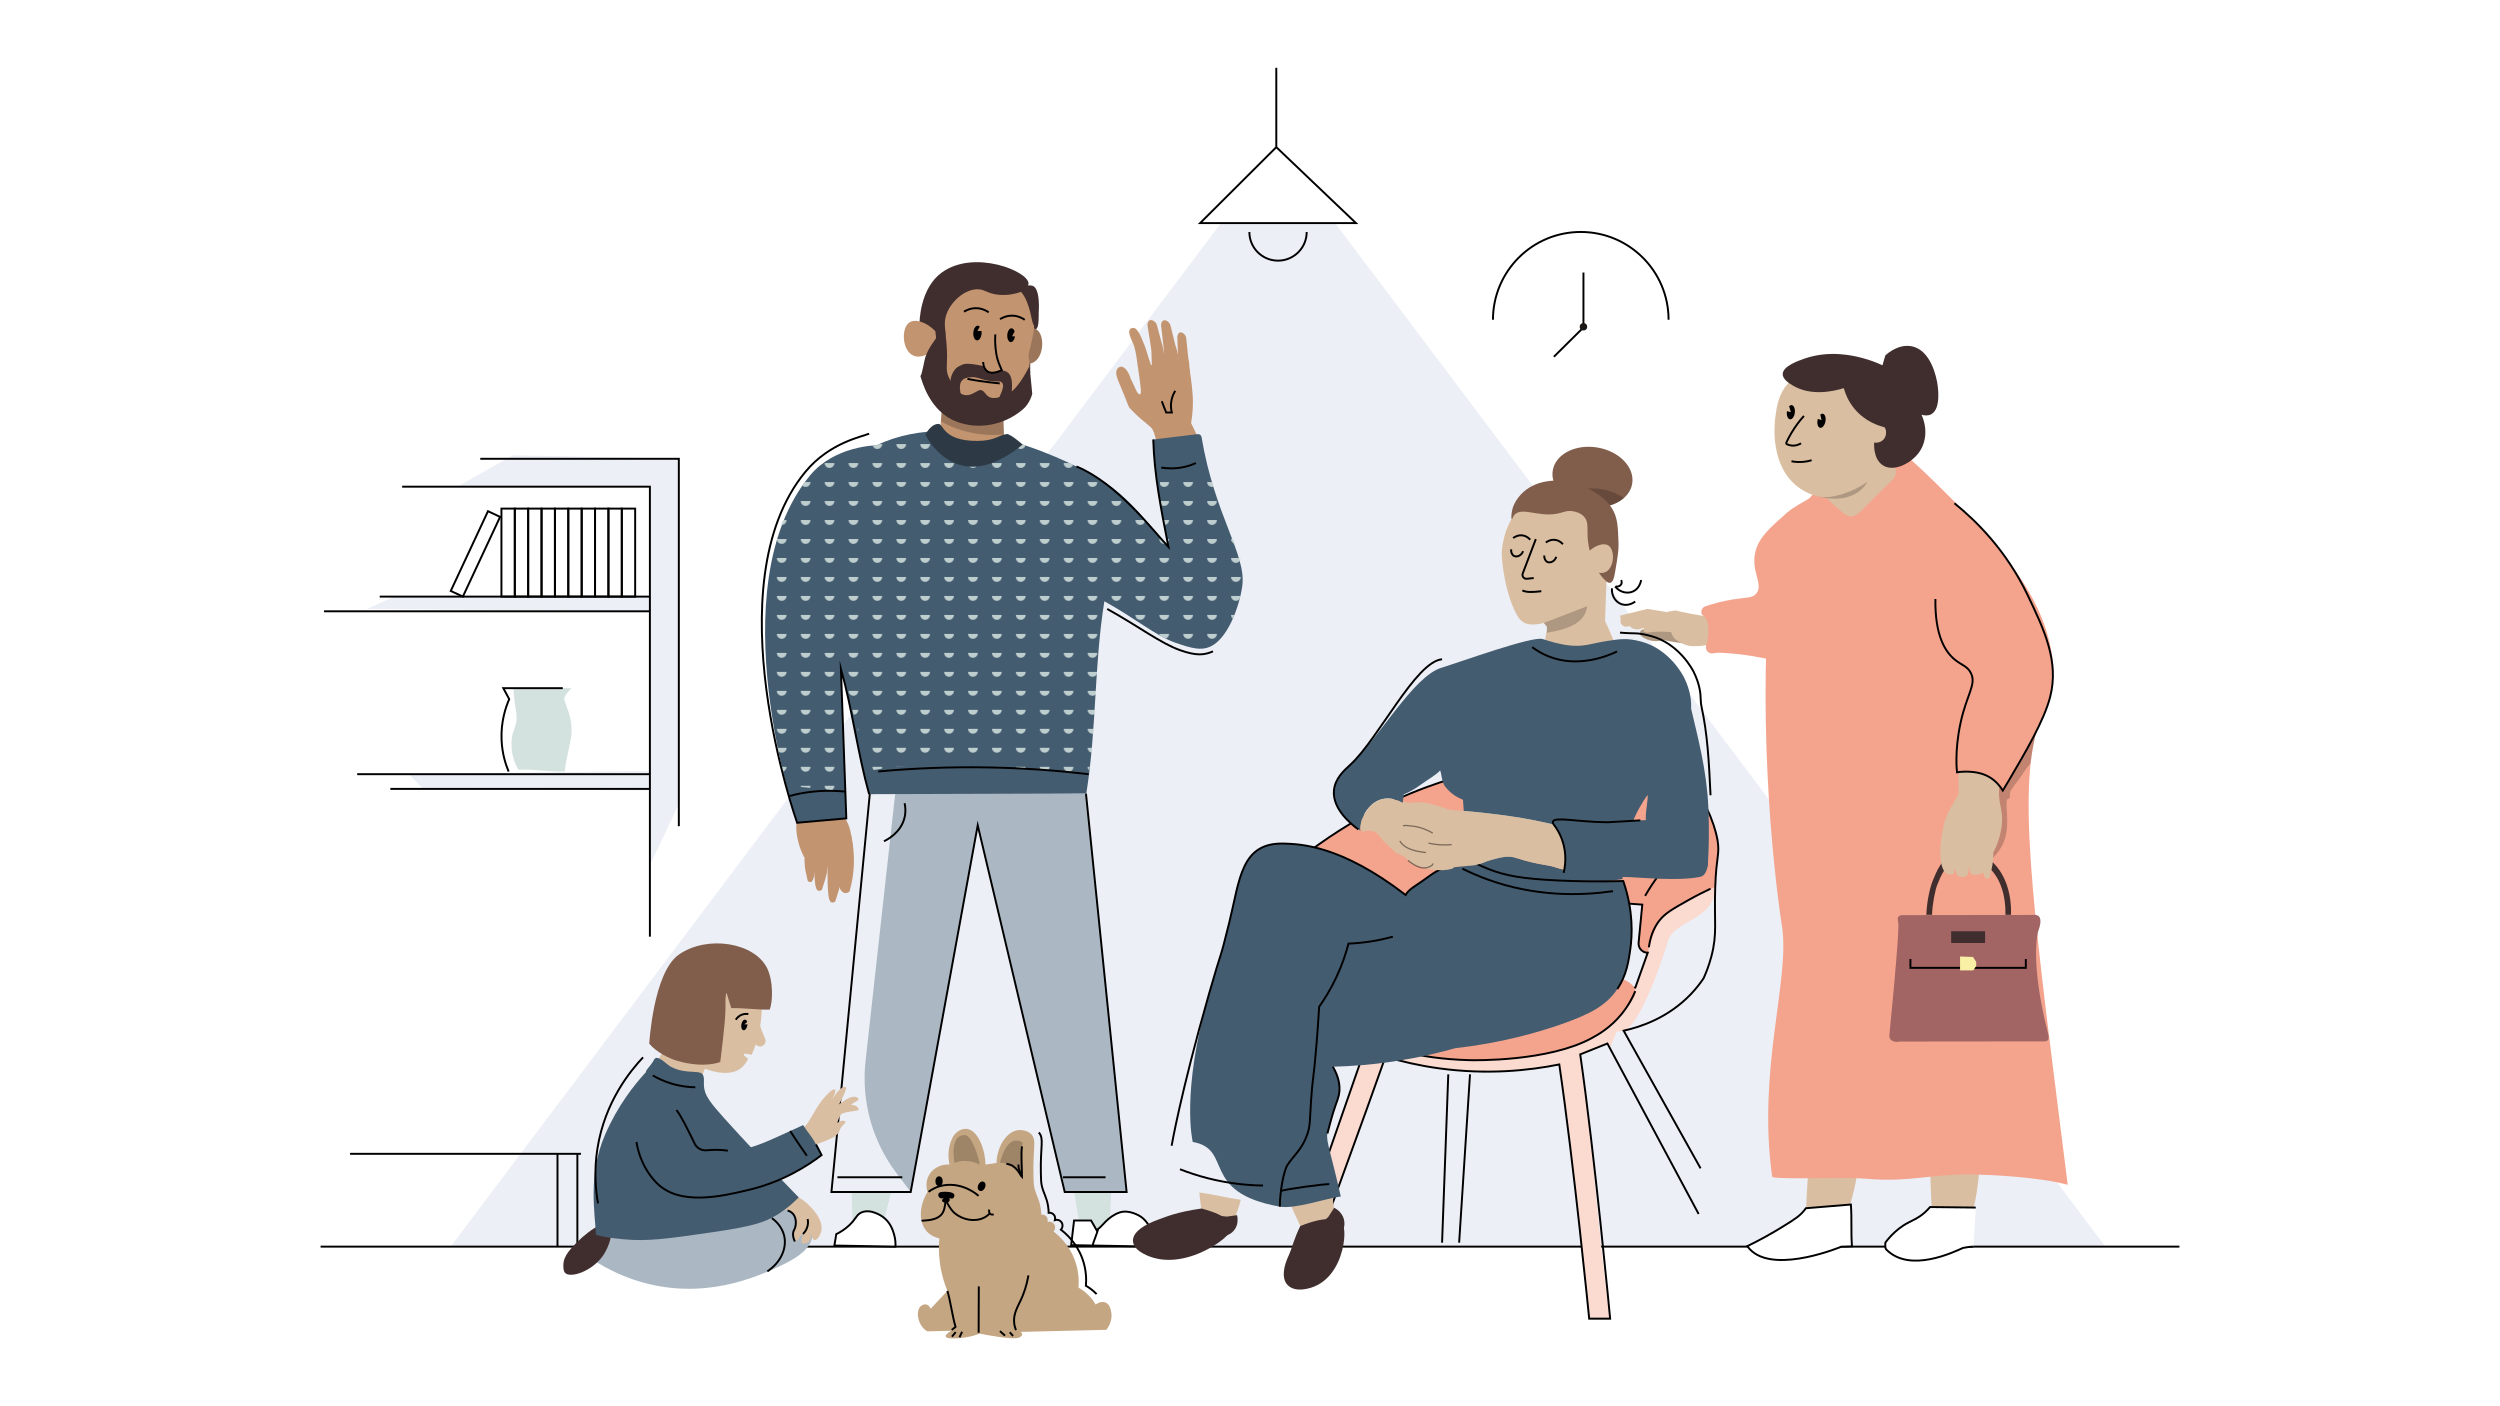 <?xml version="1.0" encoding="UTF-8"?><svg id="Layer_1" xmlns="http://www.w3.org/2000/svg" xmlns:xlink="http://www.w3.org/1999/xlink" viewBox="0 0 1920 1080"><defs><style>.cls-1,.cls-2,.cls-3{fill:none;}.cls-2,.cls-3,.cls-4,.cls-5,.cls-6,.cls-7{stroke-miterlimit:10;}.cls-2,.cls-4,.cls-5,.cls-6,.cls-7{stroke:#000;stroke-width:1.5px;}.cls-8{clip-path:url(#clippath);}.cls-3{stroke:#1b1715;}.cls-3,.cls-9,.cls-10{opacity:.5;}.cls-11,.cls-7{fill:#f4a48d;}.cls-12{fill:#f9f0a5;}.cls-13,.cls-4{fill:#fff;}.cls-14{fill:#fbdad0;}.cls-15{fill:#eceff6;}.cls-16,.cls-5{fill:#a26564;}.cls-17{fill:#9cb5b4;}.cls-18,.cls-6{fill:#c39470;}.cls-19{fill:#c5a682;}.cls-20{fill:#dabea1;}.cls-21{fill:#d4e2df;}.cls-22{fill:#abb8c3;}.cls-23{fill:#402e2e;}.cls-24{fill:#1b1715;}.cls-25{fill:#445c70;}.cls-26{fill:#815d4b;}.cls-27{fill:#2d3a45;}.cls-28{clip-path:url(#clippath-1);}.cls-29{clip-path:url(#clippath-2);}.cls-30,.cls-10{fill:url(#New_Pattern_6);}.cls-31{fill:url(#New_Pattern_7);}.cls-32{opacity:.2;}.cls-33{fill:url(#New_Pattern_9);opacity:.84;}</style><pattern id="New_Pattern_7" x="0" y="0" width="33.88" height="29.37" patternTransform="translate(-1914.03 -6996.74) scale(.19)" patternUnits="userSpaceOnUse" viewBox="0 0 33.88 29.37"><g><rect class="cls-1" width="33.88" height="29.37"/><rect x="10" y="12.5" width="13.88" height="4.37"/></g></pattern><pattern id="New_Pattern_9" x="0" y="0" width="33.88" height="26.94" patternTransform="translate(334.16 -4329.94) scale(.54)" patternUnits="userSpaceOnUse" viewBox="0 0 33.88 26.94"><g><rect class="cls-1" y="0" width="33.88" height="26.94"/><path class="cls-21" d="M16.93,16.94c3.84,0,6.94-3.11,6.94-6.94H10c0,3.83,3.09,6.94,6.92,6.94h.01Z"/></g></pattern><clipPath id="clippath"><polyline class="cls-1" points="725.06 294.01 721.67 334.4 771.16 337.45 769.65 294.01"/></clipPath><clipPath id="clippath-1"><ellipse class="cls-1" cx="1223.08" cy="366.42" rx="23.01" ry="30.93" transform="translate(659.16 1511.92) rotate(-80.47)"/></clipPath><clipPath id="clippath-2"><path class="cls-1" d="M1163.71,394.34c-2.61,3.35-8.9,12.75-10.32,29.08-.5,5.78,2.53,34.22,12.64,50.66,.8,1.3,3.11,3.68,5.99,4.77,4.57,1.73,12.69,.03,13.62-.46,.78,.96,1.56,1.92,2.34,2.88,.7,4.38-2.28,9.94-1.58,14.32,6.48,1.18,15.34,.92,18.52,1.48,18.25,3.2,25.29,4.19,34.45,8.44,2.66,1.24,4.77,2.4,6.11,3.18-2.25-6.68-4.87-13.69-7.94-20.93-1.58-3.73-3.2-7.32-4.83-10.77,.13-3.99,.32-9.93,.56-17.17,.21-6.38,.32-9.58,.34-9.91,.85-17.11,5.04-20.05,4.67-30.77-.14-4.08-.47-13.8-7.16-21.63-6.47-7.58-15.62-9.55-23.68-11.28-8.01-1.72-14.26-1.34-18.92-1.02-10.21,.7-14.78,3.08-16.27,3.91-1.99,1.11-6.4,2.49-8.52,5.21Z"/></clipPath><pattern id="New_Pattern_6" x="0" y="0" width="33.88" height="26.94" patternTransform="translate(-1765.58 -6776.71) scale(.22)" patternUnits="userSpaceOnUse" viewBox="0 0 33.88 26.94"><g><rect class="cls-1" y="0" width="33.88" height="26.94"/><path d="M16.93,16.94c3.84,0,6.94-3.11,6.94-6.94H10c0,3.83,3.09,6.94,6.92,6.94h.01Z"/></g></pattern></defs><g><polygon class="cls-15" points="981.53 113.01 346.1 957.41 1616.96 957.41 981.53 113.01"/><g><path class="cls-20" d="M1293.47,494.1c-3.82-.36-7.89-.94-12.15-1.81-1.31-.27-2.58-.55-3.83-.85-1.65,.55-5.76,1.66-10.65,.29-3.28-.92-5.57-2.59-6.83-3.67-.53-1.29-.59-2.35-.18-3.18,1.76-3.52,12.17-2.72,31.23,2.41"/><path class="cls-32" d="M1293.47,494.1c-3.82-.36-7.89-.94-12.15-1.81-1.31-.27-2.58-.55-3.83-.85-1.65,.55-5.76,1.66-10.65,.29-3.28-.92-5.57-2.59-6.83-3.67-.53-1.29-.59-2.35-.18-3.18,1.76-3.52,12.17-2.72,31.23,2.41"/><path class="cls-20" d="M1340.08,496.09c-5.98,.82-13.18,1.17-21.22,.2-2.4-.29-4.67-.67-6.81-1.12-3.34,.7-7.85,1.3-13.16,1.01-4.35-.24-9.21-3.01-11.62-4.81-2.39-1.79-2.65-2.71-4.1-6.51-2.2-5.75-3.05-10.95-3.37-14.86,2.31-.4,4.62-.81,6.93-1.21,2.44,.6,5.91,1.41,10.09,2.24,12.33,2.44,21.72,3.22,24.34,3.43,4.13,.32,9.55,.61,15.95,.59"/><path class="cls-20" d="M1279.79,469.99c-5.68-1.06-8.9-1.28-14.58-2.35-7.01,1.71-14.03,3.43-21.04,5.14l.54,2.86c-.14,.42-.4,1.4-.07,2.53,.58,2.03,2.52,2.77,2.79,2.87,2.02,.74,3.77-.25,4.01-.39,.44,.6,.91,1.05,1.36,1.38,3.67,2.72,9.09,.41,9.78,.11-.32,.79-.64,1.93-.11,2.72,.94,1.42,4.03,.88,5.04,.72,3.58-.56,10.01-.77,22.41,.16"/></g><polygon class="cls-15" points="351.23 373.77 393.96 349.66 521.68 352.35 521.68 616.87 499.89 662.8 499.89 373.77 351.23 373.77"/><polygon class="cls-15" points="281.62 467.68 302.98 458.2 501.36 458.2 501.36 469.48 281.62 467.68"/><polygon class="cls-15" points="313.96 594.58 324.93 605.87 501.36 607.11 501.36 591.92 313.96 594.58"/><rect class="cls-13" x="375.1" y="390.61" width="102.71" height="67.59"/><path class="cls-11" d="M1418.4,474.24c-2.66,5.24-12.76,23.54-34.95,32.56-13.49,5.48-25.04-3.6-61.77-5.48-2.13-.11-4.18,.12-6.09,.46-3.51,.63-6.39-2.76-5.25-6.14,.07-.2,.12-.37,.17-.51,1.18-3.31,3.81-19.91-3.22-22.8h0c-1.53-2.47-.37-5.7,2.37-6.65,5.55-1.92,12.64-3.93,20.98-5.28,10.94-1.77,14.86-.93,17.96-4.32,6.43-7.04-4.5-17.28-.33-32.92,2.81-10.57,10.97-17.78,23.94-29.26,5.43-4.8,13.98-8.87,17.33-11.17"/><g><path class="cls-21" d="M394.27,528.48s.22,3.27,.44,5.65c.72,7.62,1.55,11.22,1.88,14.08,1.12,9.69-3.45,12.09-3.77,21.39-.16,4.57,.13,13.01,5.32,21.5,11.79-.55,23.8,1.96,35.58,1.41,.82-9.83,5.2-23.65,5.29-30.39,.18-12.72-4.15-18.49-5.63-25.11-.59-2.67,5.63-8.54,5.63-8.54h-44.75Z"/><g><line class="cls-2" x1="246.22" y1="957.41" x2="1673.78" y2="957.41"/><g><g><path class="cls-20" d="M1397.94,828.62c-4.8,26.28-8.4,54.54-10.12,84.62-.36,6.29-.63,12.5-.81,18.62,10.53,.14,21.05,.27,31.58,.41,3.79-11.11,7.53-25.33,9.31-42.11,2.37-22.28,.47-41.27-2.02-55.06"/><path class="cls-20" d="M1484.64,828.53c-2.2,26.63-3.01,55.11-1.77,85.2,.26,6.29,.6,12.5,1.02,18.61,10.49-.9,20.98-1.8,31.47-2.7,2.68-11.42,5-25.95,5.13-42.82,.17-22.41-3.58-41.11-7.42-54.6"/><g><g><path class="cls-11" d="M1452.38,339.87c7.91,6.61,20.38,17.4,34.79,31.63,39.69,39.19,83.25,81.56,89.34,135.99,3.02,26.95-9.34,43.37-12.26,53.46-15.3,52.76-.66,154.3,23.77,348.98-22.6-6.09-58.96-7.62-71.6-7.91-32.92-.75-49.76,6.37-84.6,3.16-15.36-1.41-62.9,.91-70.75-1.19-11.68-82.73,13.86-151.44,7.5-192.52-7.51-48.53-19.57-168.01-7.5-283.94,2.71-26.03,3.51-8.28,20.94-34.69,1.29-1.96,5.05-7.52,11.07-14.23,20.61-23,44.49-33.66,59.3-38.74Z"/><path class="cls-32" d="M1525.3,663.19c3.31-2.3,9.03-6.97,12.86-14.85,7.4-15.22-.42-36.25,4.72-34.73,1.84-2.92-.29-3.95,1.71-6.95,4.05-6.04,6.76-8.6,10.2-14.41,1.44-2.44,4.01-4.76,4.63-6.04,1.22-9.94,4.16-21.82,5.38-31.76-12.16,12.79-22.69,27.48-26.96,36.25-3.89,7.98-16.06,33.71-13.19,66.62,.21,2.46,.47,4.5,.67,5.87Z"/><path class="cls-20" d="M1401.88,379.49c.81,3.3,4.23,6.29,9.11,10.55,4.71,4.12,7.07,6.18,10.07,6.48,4.74,.47,7.52-3.39,17.99-13.91,13.63-13.7,17.24-15.53,17.03-20.39-.24-5.43-5.07-10.4-9.83-12.47-17.41-7.58-47.36,17.63-44.37,29.74Z"/><path class="cls-20" d="M1374.49,293.19c-8.37,8.09-9.85,18.53-10.95,26.28-.78,5.53-4.83,39.31,18.83,55.63,14.09,9.71,29.88,7.63,34.6,7.01,5.66-.75,24.06-3.17,31.54-17.08,4.17-7.76,2.99-15.46,1.31-25.4-3.27-19.39-6.84-40.6-25.4-50.81-14.81-8.14-37.02-8.1-49.93,4.38Z"/><path class="cls-23" d="M1385.72,275.45c-4.72,1.65-16.47,5.75-16.6,11.81-.09,4.19,5.41,7.42,7.98,8.94,13.81,8.13,30.68,4.42,38.94,1.91,1.04,3.82,3.27,9.96,8.3,15.96,8.34,9.96,18.98,13.08,22.98,14.04,1.78,3.01,1.5,6.75-.64,9.26-2.78,3.25-7.12,2.59-7.34,2.55-.08,1.27-.67,12.36,6.38,17.23,8.32,5.75,21.59-1.09,27.77-9.26,6.07-8.02,6.79-19.3,2.23-29.36,2.23,.62,4.95,.91,7.34-.32,8.09-4.17,5.1-22.15,4.79-23.94-.6-3.4-4.54-25.75-20.11-28.4-9.5-1.62-17.59,5.08-19.79,7.02-.74,2.55-1.49,5.11-2.23,7.66-3.58-1.68-9.04-3.96-15.96-5.74-6.46-1.67-24.63-6.13-44.04,.64Z"/><path class="cls-2" d="M1385.41,319.43c-3.2,3.57-6.67,8.05-9.88,13.54-1.4,2.38-2.59,4.7-3.61,6.9-.23,.5,0,1.07,.49,1.31,.87,.41,2.01,.82,3.38,.98,3.66,.45,6.46-1.12,7.41-1.7"/><g><path class="cls-16" d="M1460.92,702.81c-.96,.05-2.17,.28-2.87,1.17-1.05,1.34-.38,3.48-.26,3.91,.78,2.81-.7,25.62-6.78,87.44-.04,1.15,.27,1.91,.52,2.35,1.17,2.05,4.26,2.99,7.69,2.22l110.77-.13c.75,.03,1.87-.04,2.61-.78,1.36-1.36,.6-4.13,.39-4.95-14.73-57.82-7.56-79.1-7.56-79.1,.66-1.95,3.13-8.56,.39-11.21-1.33-1.28-3.45-1.22-4.82-1.04-33.36,.04-66.72,.09-100.09,.13Z"/><path class="cls-23" d="M1479.43,702.59c.33-10.27,2.82-21.05,4.76-25.84,3.21-7.95,6.87-17.01,16.09-21.44,1.74-.83,6.91-3.06,13.49-2.28,8.73,1.03,14.26,6.7,17.4,9.9,13.6,13.92,13.49,34.16,13.29,39.65h-4.33c.17-4.75,.23-23.23-11.54-35.28-2.72-2.78-7.5-7.68-15.06-8.57-5.69-.67-10.17,1.25-11.67,1.97-7.98,3.83-11.15,11.67-13.93,18.55-1.67,4.14-3.83,14.43-4.12,23.32h-4.38Z"/><path class="cls-2" d="M1540.12,702.59h0Z"/><path class="cls-2" d="M1483.8,702.59h0Z"/><rect class="cls-23" x="1498.49" y="715.2" width="26.06" height="9.03"/><polyline class="cls-5" points="1555.83 736.53 1555.83 743.31 1467.21 743.31 1467.21 736.53"/><polygon class="cls-12" points="1505.33 734.58 1505.33 745.27 1515.5 745.27 1517.71 741.81 1517.71 738.75 1515.27 734.94 1505.33 734.58"/></g><g><path class="cls-20" d="M1510.5,574.2c-2.43,5.9-5.07,6.99-6.06,16.47-.46,4.44-.36,15.31-.2,18.95-2.53,4.56-5.06,9.13-7.59,13.69-2.11,3.81-3.52,7.97-4.15,12.28-.53,3.66-1.07,7.31-1.6,10.97,13.43,2.52,26.85,5.05,40.28,7.57,4.16-8.22,5.56-15.1,6.09-19.64,1.67-14.12-3.61-16.99-1.56-32.03,.89-6.53,2.49-10.4,2.44-19.16-.03-6.65-.11-11.06-2.82-13.58-4.4-4.1-14.48-2.05-24.84,4.49Z"/><path class="cls-20" d="M1492.89,634.2c-1.34,5.39-2.72,12.12-2.72,19.91,0,23.22,10.89,17.02,10.53,16.43,.52-4.17,.51-7.57,.39-9.92-.18-3.57-.6-5.15-.37-8.02,.29-3.59,1.37-6.46,2.26-8.33"/><path class="cls-20" d="M1499.38,646.31c0,4.84,.16,8.84,.31,11.69,.57,10.56,1.09,6.69,3.29,13.92,.63,2.05,8.05,2.79,8.64-1.56,1.26-9.41,.11-15.94-.05-21.2"/><path class="cls-20" d="M1510.35,636.65c0,4.84,.16,8.84,.31,11.69,.57,10.56,.9,13.96,2.36,21.38,.68,3.46,9.5,2.47,9.84-.37,1.13-9.43-.17-24.59-.33-29.84"/><path class="cls-20" d="M1529.93,635.16c.38,4.15,.56,7.61,.66,10.07,.35,9.12,.56,14.57-.76,20.95-.37,1.81-1.68,7.61-1.68,7.61-.5,.43-1.37,1.03-2.34,.9-1.63-.21-2.43-2.93-2.95-5.35-1.72-8.01-2.9-26.24-3.18-30.76"/></g><path class="cls-7" d="M1501.01,386.52c17.39,14.04,40.06,36.76,56.14,70.37,12.63,26.4,24.39,50.99,17.39,78.27-4.67,18.21-18.96,42.51-31.63,64.04-1.97,3.35-3.63,6.09-4.74,7.91-1.91-3.04-5.13-7.22-10.28-10.28-10.56-6.27-24.9-3.71-24.9-3.71,0,0-2.1-15.98,2.77-38.2,4.81-21.97,12.24-29.28,7.91-37.95-2.73-5.46-6.98-5.98-12.26-10.28-7.59-6.18-15.44-18.67-15.02-46.65"/></g><path class="cls-2" d="M1375.86,354.25c1.26,.25,2.93,.5,4.94,.58,5.09,.18,8.97-.9,10.54-1.4"/><path class="cls-32" d="M1434.21,369.98c-10.21,7.5-27.79,13.94-38.39,11.2,29.82,7.68,38.39-11.2,38.39-11.2Z"/><path d="M1375.37,316.57l-1.33-4.54c.59-.64,1.28-.99,1.97-.91,1.69,.2,2.77,2.8,2.42,5.81-.35,3.01-2,5.3-3.69,5.1-1.69-.2-2.77-2.8-2.42-5.81,.02-.16,.05-.3,.08-.46l2.97,.81Z"/><path d="M1398.93,322.71l-.92-4.28c.61-.53,1.28-.79,1.93-.67,1.67,.32,2.55,2.99,1.98,5.97s-2.39,5.14-4.05,4.82c-1.67-.32-2.55-2.99-1.98-5.97,.06-.3,.14-.59,.22-.87l2.82,1Z"/></g></g><path class="cls-4" d="M1517.38,927.41c-9.64-.22-25.45-.17-35.09-.39-5.56,6.29-8.89,8.04-16.7,11.97-10.65,5.36-17.58,15.27-17.58,15.27,0,0-.57,4.11,.65,5.35,18.21,18.57,52.56,1.56,58.92-1.19,0,0,5.27-1.03,8.04-1.03"/><path class="cls-4" d="M1386.92,927.92c-3.98,5.71-8.69,8.47-16.11,13.11-10.11,6.33-19.84,11.62-28.9,16.04,1.14,1.55,2.38,2.87,3.71,4,19.85,16.8,68.64-3.66,68.64-3.66,0,0,5.28,.02,8.04-.23-.84-11.39,0-20.72-.83-32.11-9.62,.67-24.93,2.18-34.55,2.85Z"/></g><g><path class="cls-2" d="M1281.46,245.58c0-37.24-30.19-67.43-67.43-67.43s-67.43,30.19-67.43,67.43"/><path class="cls-13" d="M1152.96,247.69c0,28.72,39.01,75.64,55.33,52.01,30.84-44.67,65.97-23.28,65.97-52.01,0-28.72-24.25-61.57-60.22-61.57-40.74,0-61.07,39.53-61.07,61.57Z"/><polyline class="cls-2" points="1216.09 209.31 1216.09 251.48 1193.38 273.99"/><circle class="cls-24" cx="1216.09" cy="250.97" r="2.86"/></g><polyline class="cls-4" points="980.2 52.08 980.2 113.01 921.67 171.35 1041.39 171.35 980.2 113.01"/><path class="cls-2" d="M1003.54,178.17c0,12.15-9.85,22.01-22.01,22.01s-22.01-9.85-22.01-22.01"/><g><path class="cls-23" d="M786.74,288.29l.95-7.76c-.11-4.11-.34-5.92,2.38-9l1.13,2.4v12.32l-4.46,2.05Z"/><g><g><g><path class="cls-23" d="M776.39,221.88c-1.5,2.4,.44,4.92,3.66,13.14,4.49,11.47,4.36,15.84,8.81,18.12,.53,.27,3.54,1.81,5.85,.58,3.26-1.74,2.95-7.87,2.8-10.72-.4-7.8-3.87-21.79-12.64-23.61-2.96-.61-6.96,.06-8.48,2.49Z"/><path class="cls-18" d="M776.23,259.82c6.78-6.98,15.21-9.63,19.7-6.85,6.84,4.24,5.92,22.02-3,25.69-5.22,2.15-12.8-.7-17.98-7.28"/><path class="cls-32" d="M776.23,259.82c6.78-6.98,15.21-9.63,19.7-6.85,6.84,4.24,5.92,22.02-3,25.69-5.22,2.15-12.8-.7-17.98-7.28"/><polygon class="cls-21" points="654.18 915.46 654.81 945.05 676.9 945.05 684.4 915.46 654.18 915.46"/><polygon class="cls-21" points="824.88 915.46 829.89 945.05 851.98 945.05 853.44 915.46 824.88 915.46"/><polygon class="cls-31" points="654.18 915.46 654.81 945.05 676.9 945.05 684.4 915.46 654.18 915.46"/><polygon class="cls-31" points="824.88 915.46 829.89 945.05 851.98 945.05 853.44 915.46 824.88 915.46"/><path class="cls-4" d="M686.47,947.4c-.86-2.76-2.74-8.78-8.55-12.92-.76-.54-9.2-6.4-16.26-3.34-4.01,1.74-3.99,4.81-9.59,10.01-3.6,3.34-7.2,5.41-9.8,6.67-.49,2.92-.97,5.84-1.46,8.76,15.64,.28,31.27,.56,46.91,.83,.12-2.35,.02-5.93-1.25-10.01Z"/><polygon class="cls-4" points="824.88 937.36 822.66 956.26 849.06 956.75 837.95 937.36 824.88 937.36"/><path class="cls-4" d="M884.82,947.4c-.86-2.76-2.74-8.78-8.55-12.92-.76-.54-8.95-5.72-16.26-3.34-9.28,3.02-14.08,11.43-16.68,12.69-.49,2.92-3.68,9.82-4.17,12.74,15.64,.28,31.27,.56,46.91,.83,.12-2.35,.02-5.93-1.25-10.01Z"/><path class="cls-22" d="M687.76,607.33l-23.01,207.44c-3.4,30.61,5.04,61.37,23.57,85.97l11.09,14.72,51.48-281.63,66.83,281.63h47.53l-31.22-306.03"/><g><path class="cls-18" d="M898.05,349.66c-1.64-6.77-6.03-.5-8.06-3.11-1.77-2.28-2.15-14.75-6.1-18.32-4.41-4-6.17-5.04-10.22-8.79-2.97-2.75-5.23-5.15-6.62-6.69-2.81-7.2-5.1-12.77-6.62-16.39-2.43-5.8-4.36-10.16-2.37-13.02,.16-.22,1.13-1.58,2.64-1.75,2.66-.29,5.85,3.23,7.63,9.09,1.66,3.52,3.31,7.04,4.97,10.55,.67,.84,1.61,1.83,2.27,1.6,1.24-.43,.59-4.94-.96-16.15-1.93-13.91-2.26-16.52-3.72-21.19-1.2-3.83-6.93-12.55-1.1-13.64,3.38-.64,5.93,4.91,9.52,14.15,1.16,3,2.24,7.57,4.61,14.19,.65,.12,1.31,.25,1.96,.37l.38,.07c.72,.13,9.36,1.12,27.31,2.35,.18,.31,.31,2.37,.31,2.37h0s1.73,11.07,2.16,19.26c.26,4.95,.2,11.87-1.25,20.33,1.16,2.34,2.32,4.73,3.47,7.17,1.39,2.95,2.72,5.86,3.99,8.73-8.07,2.94-16.14,5.88-24.21,8.82Z"/><path class="cls-18" d="M885.04,283.05c-1.02-5.49-.22-11.17-1.17-16.84-.93-5.55-1.8-11.04-2.61-16.45,0-.12-.1-2.77,1.52-3.67,1.77-.99,4.35,.8,5.36,2.61,.5,.89,3.44,13.02,3.86,14.09,1.33,3.44,2.82,12.78,2.67,24.47l-9.64-4.21Z"/><path class="cls-18" d="M893,282.86c-.78-5.53,1.29-10.84,.58-16.55-.69-5.59-1.32-11.1-1.89-16.54,0-.12,.02-2.77,1.68-3.6,1.81-.91,4.31,.99,5.25,2.84,.46,.91,3.7,15.08,4.07,16.17,1.18,3.49,3.36,9.4,2.7,21.07l-12.38-3.38Z"/><path class="cls-18" d="M905.65,290.73c-.34-5.31-.64-10.7-.89-16.18-.25-5.36-.45-10.64-.6-15.85,0-.11,.22-2.63,1.85-3.3,1.78-.73,4.03,1.25,4.78,3.08,.37,.9,1.61,15.8,1.88,16.86,.87,3.4,1.39,9.32-.09,20.36l-6.94-4.96Z"/></g><polyline class="cls-2" points="668.04 609.43 638.54 915.46 699.41 915.46 750.89 633.83 817.71 915.46 865.24 915.46 834.02 609.43"/><line class="cls-4" x1="643.13" y1="904.14" x2="692.97" y2="904.14"/><line class="cls-4" x1="816.36" y1="904.14" x2="849.06" y2="904.14"/><path class="cls-2" d="M678.9,646.06c1.77-.82,13.06-6.29,15.84-18.35,1.01-4.37,.58-8.21,0-10.84"/><g><path class="cls-18" d="M636.82,583.7c2.27,5.5,4.73,6.52,5.65,15.37,.43,4.14,.34,14.28,.19,17.68,2.36,4.26,4.72,8.51,7.08,12.77,1.97,3.55,3.28,7.44,3.87,11.46,.5,3.41,1,6.82,1.49,10.23l-37.58,7.06c-3.88-7.67-5.18-14.09-5.68-18.32-1.55-13.17,3.37-15.85,1.46-29.88-.83-6.09-2.32-9.7-2.28-17.88,.03-6.21,.11-10.32,2.63-12.67,4.1-3.82,13.5-1.91,23.17,4.18Z"/><path class="cls-18" d="M653.25,639.67c1.25,5.03,2.34,11.31,2.54,18.57,.3,10.89-1.5,19.97-3.34,26.4-.43,.39-1.62,1.36-3.17,1.28-2.59-.12-3.96-3.05-4.27-3.69-1.84-3.92,.61-8.12,.95-8.67-.49-3.89-.47-7.06-.37-9.26,.16-3.33,.56-4.8,.35-7.48-.27-3.35-1.28-6.02-2.11-7.77"/><path class="cls-18" d="M647.2,650.97c0,4.51-.15,8.25-.29,10.9-.53,9.85-.85,15.74-2.91,22.49-.58,1.91-2.57,8.03-2.57,8.03-.58,.42-1.58,.97-2.61,.74-1.73-.39-2.32-3.4-2.64-6.06-1.06-8.79-.51-28.54-.36-33.44"/><path class="cls-18" d="M636.97,641.96c0,4.51-.15,8.25-.29,10.9-.53,9.85-.85,15.74-2.91,22.49-.58,1.91-2.57,8.03-2.57,8.03-.58,.42-1.58,.97-2.61,.74-1.73-.39-2.32-3.4-2.64-6.06-1.06-8.79-.51-28.54-.36-33.44"/><path class="cls-18" d="M618.69,640.57c-.36,3.87-.53,7.1-.61,9.39-.33,8.5-.52,13.59,.71,19.55,.35,1.69,1.57,7.1,1.57,7.1,.46,.4,1.28,.96,2.18,.84,1.52-.2,2.26-2.74,2.75-4.99,1.61-7.47,2.7-24.48,2.96-28.7"/></g><path class="cls-25" d="M673.13,342s-32.16,.32-50.94,23.04c-71.53,86.56-10.01,266.84-10.01,266.84l37.78-3.37s-2.66-73.9-4.15-115.03c8.9,32.15,12.77,64.3,21.67,96.45,50.59-.19,116.22-.37,166.81-.56,7.97-49.2,5.91-98.4,13.87-147.59,23.91,13.2,39.4,26.49,54.19,31.7,12.91,4.55,19.86,6.19,26.68,3.34,13.39-5.59,22.62-29.84,25.03-46.71,3.43-24-21.16-53.84-31.27-114.46-.24-1.43-1.55-2.43-2.99-2.25l-34.12,4.14c.83,27.8,5.83,52.54,11.67,82.56-11.33-12.06-28.33-37.84-53.37-52.53-16.34-9.59-103.52-57.84-170.87-25.54Z"/><path class="cls-33" d="M673.13,342s-32.16,.32-50.94,23.04c-71.53,86.56-18.61,238.19-18.61,238.19l45.67,4.71s-1.95-53.34-3.44-94.48c8.9,32.15,12.77,46.3,21.67,78.45,52.13-9.1,116.21-2.66,168.62,2.66,7.97-49.2,4.09-83.61,12.06-132.81,23.91,13.2,39.4,26.49,54.19,31.7,12.91,4.55,19.86,6.19,26.68,3.34,13.39-5.59,22.62-29.84,25.03-46.71,3.47-24.34-8.28-31.28-26.19-90.38-18.35,2.22-18.99-.6-37.33,1.62,.83,27.8,.99,28.72,6.82,58.74-11.33-12.06-28.33-37.84-53.37-52.53-16.34-9.59-103.52-57.84-170.87-25.54Z"/><polyline class="cls-18" points="725.06 294.01 720.78 345.06 771.51 347.55 769.65 294.01"/><g class="cls-8"><path class="cls-32" d="M680.37,267.41c.87,3.8,10.76,43.92,50.88,60.42,37.54,15.44,70.68-2.48,74.74-4.77-41.87-18.55-83.75-37.1-125.62-55.65Z"/></g><path class="cls-18" d="M719.81,221.21c-5.07,5.36-7.49,12.19-8.51,15.05-4.88,13.76-2.35,25.8-1.31,30.76,6.08,28.91,33.92,45.01,38.29,47.45,1.64,.69,4,1.46,6.87,1.64,17.5,1.07,40-17.66,34.75-42.23-1.05-4.94,14.32-34.59-6.28-53-18.91-16.89-50.32-13.94-63.81,.33Z"/><path class="cls-27" d="M720.78,325.56c-6.23,0-10.06,8.32-10.06,8.32,0,0,11.54,24.56,36.56,24.56,18.9,0,38.08-17.03,38.08-17.03,0,0-9.45-8.41-12.23-8.06-5.95,.74-9.03,5.28-22.79,5.28-26.27,0-25.71-13.07-29.55-13.07Z"/><path class="cls-2" d="M885.7,337.52c.83,27.8,5.83,52.54,11.67,82.56-11.33-12.06-39.57-49.14-70.68-61.84"/><path class="cls-2" d="M850.34,467.68c23.91,13.2,41.12,26.43,55.91,31.64,12.91,4.55,18.52,3.79,25.35,.94"/><path class="cls-2" d="M667.49,333.03c-4.7,2.25-30.12,6.55-48.89,29.26-71.53,86.56-6.41,269.59-6.41,269.59l37.78-3.37s-2.66-73.9-4.15-115.03c8.9,32.15,12.77,64.3,21.67,96.45"/><path class="cls-2" d="M891.81,359.1c4.22,.68,10.5,1.13,17.75-.49,3.46-.77,6.43-1.86,8.87-2.96"/><path class="cls-2" d="M649.25,607.95c-6.83-.68-16.98-1.13-28.72,.49-5.6,.77-10.41,1.86-14.36,2.96"/><path class="cls-23" d="M706.11,249.89c2.69,.86,3.13,1.92,5.82,2.78-3.04,4.87,.33,6.72,3.69,8.91,2.53,1.65,6.5,1.55,8.79-.34,3.66-3.03,.35-8.45,1.44-15.77,1.7-11.43,13.43-22.74,24.04-23.31,6.48-.35,8.1,3.55,17.76,4.29,6.91,.53,12.67-.96,16.33-2.23,2.86-1.64,6.06-4.01,5.92-6.69-.49-9.33-41.63-26.09-66.39-8.4-16.88,12.06-17.38,37.27-17.41,40.78Z"/><path class="cls-18" d="M718.34,254.33c-6.78-6.98-15.21-9.63-19.7-6.85-6.84,4.24-5.92,22.02,3,25.69,5.22,2.15,12.8-.7,17.98-7.28"/><path class="cls-2" d="M674.46,592.5c26.91-2.46,55.12-3.64,84.51-3.12,26.74,.47,52.48,2.31,77.14,5.2"/><path class="cls-2" d="M743,290.94c.36,.09,2.3,.58,7.58,1.4,5.63,.87,12.75,1.75,17.19,2.12"/><path class="cls-23" d="M719.91,257.21c-.94,4.15-5.55,6.95-9.09,16.66-1.15,3.14-2.4,12.86-3.94,15.01,1.01,2.88,6.62,27.05,27.93,35.01,16.93,6.33,36.28,2.7,50.55-9.31,5.86-4.86,7.41-12.19,7.41-12.19l-2.08-21.41s-8.03,17.01-15.79,21c-18.26,9.4-16.6-1.82-21.69-2.44-4.04-.49-13.78,14.19-24.65-9.98-3-6.66-.1-9.5-1.77-27.27-.87-9.24-2.84-19.35-4.21-19.29-.97,.05-.61,5.15-2.66,14.19Z"/><path class="cls-23" d="M730.11,297.34c-1.33-6.29,1.62-14.03,6.87-16.29,2.81-1.21,3.65-3.21,18.95,.28,9.09,2.07,14.17,3.07,15.23,3.49,.67,.27,6.53,.49,6.06,12.53-.3,7.54-.81,8.91-1.88,10.09-2.27,2.5-6.6,3.68-8.09,2.22-2.62-2.59,5.5-11.53,2.4-15.63-1.65-2.18-4.28-.11-12.82-2.1-5.1-1.19-6.78-2.54-10.86-2.22-2.29,.18-5.13,.4-6.98,2.33-4.31,4.48,.75,14.03-1.22,14.96-1.49,.71-6.41-3.79-7.65-9.64Z"/><path class="cls-6" d="M764.41,256.82c-.25,3.88-.22,8.81,.67,14.41,.98,6.22,2.71,9.3,4.32,13.14-4.43,1.86-9.24,3.06-11.97,.06-2.19-2.41-2.33-5.42-2.33-6.43"/><path class="cls-23" d="M784.1,221.88c-1.5,2.4,1.43,1.94,4.65,10.16,4.49,11.47,3.03,17.82,7.48,20.1,.53,.27,5.12-30.93-3.65-32.76-2.96-.61-6.96,.06-8.48,2.49Z"/><path d="M750.66,254.19l1.81-3.35c-.41-.43-.89-.69-1.42-.73-1.76-.11-3.34,2.33-3.54,5.45-.2,3.12,1.06,5.75,2.82,5.86s3.34-2.33,3.54-5.45c.04-.62,.02-1.22-.05-1.78h-3.17Z"/><path d="M777.25,258.27l1.99-3.68c-.45-1.43-1.29-2.41-2.32-2.47-1.65-.11-3.14,2.19-3.33,5.12s1,5.4,2.65,5.5c1.52,.1,2.9-1.86,3.25-4.46h-2.24Z"/></g><path class="cls-6" d="M768.03,245.12c1.26-.81,5.12-3.05,10.4-2.65,4.28,.33,7.27,2.23,8.54,3.15"/><path class="cls-6" d="M740.35,239.38c1.26-.81,5.12-3.05,10.4-2.65,4.28,.33,7.27,2.23,8.54,3.15"/></g><path class="cls-2" d="M892.3,308.14c1.07,3.04,2.18,5.92,3.33,8.65h4.32c-.46-1.8-1.04-5.04-.33-8.98,.63-3.53,2.03-6.14,2.99-7.65"/></g></g><g><g><ellipse class="cls-26" cx="1223.08" cy="366.42" rx="23.01" ry="30.93" transform="translate(659.16 1511.92) rotate(-80.47)"/><g class="cls-28"><ellipse class="cls-32" cx="1221.98" cy="398.77" rx="34.69" ry="23.68"/></g><path class="cls-20" d="M1163.71,394.34c-2.61,3.35-8.9,12.75-10.32,29.08-.5,5.78,2.53,34.22,12.64,50.66,.8,1.3,3.11,3.68,5.99,4.77,4.57,1.73,12.69,.03,13.62-.46,.78,.96,1.56,1.92,2.34,2.88,.7,4.38-2.28,9.94-1.58,14.32,6.48,1.18,15.34,.92,18.52,1.48,18.25,3.2,25.29,4.19,34.45,8.44,2.66,1.24,4.77,2.4,6.11,3.18-2.25-6.68-4.87-13.69-7.94-20.93-1.58-3.73-3.2-7.32-4.83-10.77,.13-3.99,.32-9.93,.56-17.17,.21-6.38,.32-9.58,.34-9.91,.85-17.11,5.04-20.05,4.67-30.77-.14-4.08-.47-13.8-7.16-21.63-6.47-7.58-15.62-9.55-23.68-11.28-8.01-1.72-14.26-1.34-18.92-1.02-10.21,.7-14.78,3.08-16.27,3.91-1.99,1.11-6.4,2.49-8.52,5.21Z"/><path class="cls-26" d="M1236.69,447.61c-1.27,.29-2.58-.69-3.55-1.59-12.94-12.04-13.85-33.21-13.85-33.21-.33-7.56,.78-12.23-2.78-16.08-2.75-2.97-6.73-3.75-8.13-4.02-5.43-1.06-7.61,1.04-13.79,2-13.15,2.04-25.02-4.94-30.93,.12-1.41,1.21-2.41,4.01-2.41,4.01-1.12-.49-.27-5.6,.28-7.84,1.7-6.94,12.51-26.31,44.18-21,4.91,.82,9.88,2.65,16.2,6.37,5.14,3.03,11.34,6.67,15.81,13.61,4.64,7.2,4.87,14.01,5.32,27.63,.17,5.09-.78,10.71-2.69,21.96-.51,2.99-1.33,7.48-3.67,8.02Z"/><path class="cls-20" d="M1219.33,424.36c5.44-5.6,12.21-7.73,15.81-5.5,5.49,3.4,4.75,17.67-2.41,20.62-4.19,1.73-10.28-.56-14.43-5.84"/><path class="cls-2" d="M1179.51,414.03l-10.05,26.39c-.8,2.1,.89,4.3,3.12,4.07l5.32-.54"/><path class="cls-2" d="M1169.18,453.46s2.1,1.08,5.21,1.16c5.13,.14,7.78-.54,9.34-.57"/><path class="cls-2" d="M1162.11,413.22c.45-.35,3.74-2.86,7.98-1.88,2.86,.66,4.55,2.54,5.1,3.21"/><path class="cls-2" d="M1187.21,416.66c.45-.35,3.74-2.86,7.98-1.88,2.86,.66,4.55,2.54,5.1,3.21"/></g><g class="cls-29"><path class="cls-32" d="M1102.84,510.36c3.3,2.07,37.45-18.99,80.56-23.84,34.47-3.88,34.38-16.52,35.64-21-42.73,16.49-73.47,28.36-116.19,44.85Z"/></g><g><path class="cls-14" d="M1236.71,804.39l4.75-11.99,5.5-.8c12.78-2.83,31.76-60.6,33.71-67.93,4.75-17.88,35.71-15.84,36.61-42.02,.86-25.15,3.59-24.9,1.79-36.35,0,0-3.04-19.28-15.49-36.35-26.75-36.67-123.48-32.94-198.44-7.75-25.85,8.69-65.32,25.38-107.86,59,1.08,.21,7.65,1.58,11.32,7.75,3.2,5.38,2.95,12.31-.6,17.88-2.05,3.77-6.44,9.66-7.15,17.88-2.62,30.27-2.24,56.92,17.88,79.85,4.77,5.44,14.18,14.67,29.8,21.45-22.64,65.54-30.38,86.87-53.02,152.42h16.09c22.45-63.58,29.98-82.28,52.43-145.86,12.07,3.62,25.83,6.84,41.12,8.94,37.05,5.1,69.01,1.7,92.37-2.98,11.12,75.48,22.97,195.24,22.97,195.24,0,0,10.73,.79,16.09,0-11.12-77.27-11.84-125.71-22.97-202.98,6.95-2.78,13.9-5.56,20.86-8.34l2.27,2.97Zm-63.05-43.49c-20.96-5.12-42.82-9.75-65.55-13.71-4.8-.84-9.56-1.63-14.3-2.38-2.2-1.71-4.41-3.68-6.56-5.96-12.67-13.47-15.8-30.02-16.69-39.33,16.59-2.21,33.88-4.04,51.85-5.36,50.54-3.73,97.14-2.83,138.85,.6-.94,9.75-1.89,19.49-2.83,29.24-.4,4.13,2.85,7.71,7,7.71h0c-3.18,8.94-6.36,17.88-9.53,26.82-4.71,.45-9.48,.85-14.3,1.19-23.77,1.71-46.47,1.97-67.93,1.19Z"/><g><path class="cls-14" d="M1317.28,681.63c-.02-.08-.09-.11-.18-.13,0,.29,.02,.46,.06,.47,.04,0,.15-.22,.12-.34Z"/><path class="cls-11" d="M1318.31,665.55c1.01-9.86,2.05-12.05,.75-20.27,0,0-3.04-19.28-15.49-36.35-26.75-36.67-123.48-32.94-198.44-7.75-25.85,8.69-65.32,25.38-107.86,59,1.08,.21,7.65,1.58,11.32,7.75,3.06,5.15,.2,10.27-.6,17.88-1.08,10.35,.54,31.49,6.56,28.01,15.72-9.1,35.23-8.88,52.74-13.71,38.61-10.65,142.64-9.38,183.84-6.14,3.19,.25,6.26,.37,9.22,.41,.12,16.25-4.06,29.77-1.34,33.14,2.13,2.63,3,5.84,6.42,4.17,0,0,3.99-15.86,9.24-25.03,2.75-4.81,21.16-14.9,31.45-20.52h0c6.5-2.62,10.18-4.81,10.99-4.64-.03-1.8,.46-8.66,1.21-15.95Z"/></g><line class="cls-2" x1="1120.62" y1="954.38" x2="1128.97" y2="825.08"/><line class="cls-2" x1="1112.28" y1="825.08" x2="1107.51" y2="954.38"/><path class="cls-2" d="M1306.04,897.3l-59.08-105.72c12.78-2.83,34.26-9.76,51.85-28.31,3.77-3.98,6.91-8.01,9.53-11.92,1.63-3.6,4.01-9.36,5.96-16.69,4.75-17.88,2.09-26.86,2.98-53.04,.86-25.15,3.59-24.9,1.79-36.35,0,0-3.04-19.28-15.49-36.35-26.75-36.67-123.48-32.94-198.44-7.75-25.85,8.69-65.32,25.38-107.86,59,1.08,.21,7.65,1.58,11.32,7.75,3.2,5.38,2.95,12.31-.6,17.88-2.05,3.77-6.44,9.66-7.15,17.88-2.62,30.27-2.24,56.92,17.88,79.85,4.77,5.44,14.18,14.67,29.8,21.45-22.64,65.54-30.38,86.87-53.02,152.42h16.09c22.45-63.58,29.98-82.28,52.43-145.86,12.07,3.62,25.83,6.84,41.12,8.94,37.05,5.1,69.01,1.7,92.37-2.98,11.12,75.48,22.97,195.24,22.97,195.24h16.09s-11.84-125.71-22.97-202.98c6.95-2.78,13.9-5.56,20.86-8.34l70.08,130.93m-130.87-171.46c-20.96-5.12-42.82-9.75-65.55-13.71-4.8-.84-9.56-1.63-14.3-2.38-2.2-1.71-4.41-3.68-6.56-5.96-12.67-13.47-15.8-30.02-16.69-39.33,16.59-2.21,33.88-4.04,51.85-5.36,50.54-3.73,97.14-2.83,138.85,.6-.94,9.75-1.89,19.49-2.83,29.24-.4,4.13,2.85,7.71,7,7.71h0c-3.18,8.94-6.36,17.88-9.53,26.82-4.71,.45-9.48,.85-14.3,1.19-23.77,1.71-46.47,1.97-67.93,1.19Z"/><path class="cls-11" d="M1084.57,744.5c-2.14,.13-23.7,1.68-43.5,15.49-9.19,6.41-11.11,10.67-11.32,14-.14,2.17,.02,10.71,21.45,22.64,13.65,7.6,35.7,16.45,77.47,17.58,3.37,.09,60.57,1.24,93.86-16.98,4.18-2.29,13.75-7.65,22.64-18.18,7.12-8.43,11.24-13.31,10.73-17.88-3-26.75-162.1-17.24-171.33-16.69Z"/><path class="cls-2" d="M1084.57,744.5c-22.29,2.06-36.3,10.27-43.5,15.49-10.44,7.57-11.21,12.22-11.32,14-.14,2.17,.02,10.71,21.45,22.64,13.65,7.6,35.7,16.45,77.47,17.58,3.37,.09,60.57,1.24,93.86-16.98,4.88-2.67,14.15-7.86,22.64-18.18,5.61-6.81,8.87-13.41,10.73-17.88"/><path class="cls-2" d="M1010.08,689.38c-.42,5.26-.84,10.51-1.26,15.77-.31,3.86,2.06,7.44,5.73,8.66h0c10.44-4.36,22.91-8.51,37.25-11.32,5.39-1.06,10.57-1.83,15.49-2.38"/><path class="cls-2" d="M1263.44,687.99c3.78-6.47,7.19-11.44,9.53-14.7,6.08-8.46,9.9-12.26,13.11-19.86,1.87-4.44,2.74-8.3,3.18-10.73"/><path class="cls-2" d="M1266.33,727.52c1.38-10.94,5.65-17.5,8.34-20.86,4.26-5.31,9.95-8.58,21.16-14.9,7.35-4.15,13.59-7.22,17.88-9.24"/><g class="cls-9"><path class="cls-30" d="M1317.28,681.63c-.02-.08-.09-.11-.18-.13,0,.29,.02,.46,.06,.47,.04,0,.15-.22,.12-.34Z"/><path class="cls-30" d="M1295.2,606.95c-26.75-36.67-115.11-30.95-190.07-5.76-25.85,8.69-65.32,25.38-107.86,59,1.08,.21,7.65,1.58,11.32,7.75,3.06,5.15,.2,10.27-.6,17.88-1.08,10.35,.54,31.49,6.56,28.01,15.72-9.1,35.23-8.88,52.74-13.71,38.61-10.65,142.64-9.38,183.84-6.14,3.19,.25,6.26,.37,9.22,.41,.12,16.25,1.82-3.71,7.07-12.88,1-1.75-3.59,22.57,3.11,20.1,51.67-19.07,39.16-29.02,45.97-40.93,3.63-6.34,.23-13.14-.55-20.4-2.24-20.86-20.74-33.32-20.74-33.32Z"/></g><path class="cls-10" d="M1084.57,744.5c-2.14,.13-23.7,1.68-43.5,15.49-9.19,6.41-11.11,10.67-11.32,14-.14,2.17,.02,10.71,21.45,22.64,13.65,7.6,35.7,16.45,77.47,17.58,3.37,.09,60.57,1.24,93.86-16.98,4.18-2.29,13.75-7.65,22.64-18.18,7.12-8.43,11.24-13.31,10.73-17.88-3-26.75-162.1-17.24-171.33-16.69Z"/></g><path class="cls-17" d="M1210.03,669.22c-.48-.06-1.2-.17-2.06-.32-4.44-.77-7.63-1.9-8.56-2.21-3.98-1.35-6.63-1.44-13.96-2.91-18.21-3.65-18.97-6.49-26.87-5.66-4.36,.47-9.18,1.86-11.77,2.62-6.25,1.81-6.19,2.5-10.78,3.69-3.14,.81-4.54,.84-8.22,1.11-1.07-14.95-2.13-29.91-3.2-44.87,4.31,.34,10.17,.86,18.53,1.83,10.18,1.17,23.26,2.71,39.1,5.83,8.86,1.74,16.06,3.49,20.8,4.7,2.03,.63,3.69,1.41,4.74,2.51,2.05,2.13,1.39,18.87,2.25,33.68Z"/><path class="cls-25" d="M1311.57,665.11c-24.35,8.64-33.35,5.77-37.1,1.67-6.24-6.82-4.42-10.24-10.26-35.64-1.18-5.12,1.94-18.17,1.09-20.65-4.23,5.97-9.12,14.18-12.92,24.6-5.94,16.29-6.6,30.75-6.25,40.03-20.22,3.33-47.41,5.39-78.8,.83-15.04-2.18-28.45-5.51-40.03-9.17-.05-.61-.08-1.21-.13-1.82,3.46-.25,4.78-.28,7.73-1.04,4.32-1.12,4.26-1.77,10.14-3.47,2.44-.71,6.97-2.02,11.07-2.46,7.43-.78,8.14,1.89,25.26,5.32,6.89,1.38,9.38,1.47,13.13,2.74,.87,.29,3.87,1.35,8.05,2.08,.81,.14,1.49,.24,1.94,.3-.81-13.93-.19-29.67-2.12-31.67-.99-1.03-2.55-1.77-4.46-2.36-4.46-1.14-11.23-2.78-19.56-4.42-14.89-2.93-27.19-4.38-36.76-5.48-7.86-.91-13.37-1.4-17.42-1.72-.21-2.84-.4-5.68-.61-8.52-3.92-1.91-8.13-3.38-13.52-9.94-2.96-3.59-2.71-9.74-4.02-12.63-2.51,3.14-10.31,7.56-15.39,11.31-4.61,3.4-9.01,5.63-12.51,7.09-.23,1.81-.45,3.62-.68,5.43-.05,.41-.1,.82-.15,1.23-1.89-1.21-7.32-4.36-14.18-3.34-10.47,1.58-15.29,11.58-16.26,13.77-1.65,3.71-2.05,7.17-2.09,9.57-.02,.46,0,.88,0,1.26-5.6-4.11-21.31-16.55-20.31-30.6,.66-9.33,7.71-15.64,12.51-20.01,21.79-19.86,48.15-67.81,69.97-74.53,15.22-4.69,69.88-24.51,77.8-22.1,27.54,9.17,33.66,3.92,48.06,1.74,11.47-1.73,16.14-2.8,27.62,.22,21.79,5.73,32.3,26.22,32.93,27.51,5.29,10.71,5.62,18.8,5.43,23.97,4.96,21.36,11.93,46.75,13.24,75.47,.75,16.33,.47,31.55-.41,45.43Z"/><path class="cls-20" d="M921.11,915.81c.57,7.61,1.17,8.85,1.74,16.46l25.83,3.44c1.58-7.32,2.64-6.98,4.22-14.3-10.76-1.44-21.03-4.17-31.8-5.6Z"/><path class="cls-20" d="M989.72,922.19c3.3,7.19,6.59,14.39,9.89,21.58l26.38-5.94c-1.1-7.69-2.19-15.38-3.29-23.07-10.99,2.48-21.98,4.95-32.97,7.43Z"/><g><g><path class="cls-25" d="M1129.11,660.81c-2.08,.22-4.96,.62-8.31,1.42-12.39,2.96-20.82,8.86-23.8,11.09-9.45,7.07-14.8,9.16-17.51,14.01-49.77-38.35-81.04-39-92.97-39.44-33.62-1.24-34.27,27.49-42.52,60.87-8.08,32.65-4.49,16-15.63,55.03-21.7,75.98-12.34,113.23-12.34,113.23,31.55,5.56,5.08,38.79,66.89,49.69,11.59,2.04,35.13-6.27,46.8-7.8-7.36-32.88-11.62-43.02-10.26-48.39,2.84-11.2,4.59-16.68,4.59-16.68,2.88-9.04,4.2-11.05,4.59-15.43,.38-4.28-.12-10.77-5-19.18,7.38-.18,15.03-.58,22.93-1.25,26.49-2.26,50.25-7.11,70.87-12.92,35.45-4.03,63.28-11.97,82.55-18.76,21.62-7.62,33.79-14.27,42.11-26.68,7.2-10.75,8.72-21.67,10.01-30.85,1.42-10.19,2.52-28.98-5.42-52.11-19.48,.56-36.27,.2-49.61-.42-28.37-1.31-41.03-3.75-53.78-8.76-6.06-2.38-10.9-4.86-14.17-6.67Z"/><path class="cls-2" d="M1019.47,870.51c2.84-11.2,4.59-16.68,4.59-16.68,2.88-9.04,4.2-11.05,4.59-15.43,.38-4.28-.12-10.77-5-19.18"/><path class="cls-2" d="M1242.09,759.61c7.2-10.75,8.72-21.67,10.01-30.85,1.42-10.19,2.52-28.98-5.42-52.11-19.48,.56-36.27,.2-49.61-.42-28.37-1.31-41.03-3.75-53.78-8.76-6.06-2.38-10.9-4.86-14.17-6.67-2.08,.22-4.96,.62-8.31,1.42-12.39,2.96-20.82,8.86-23.8,11.09-9.45,7.07-14.8,9.16-17.51,14.01-49.77-38.35-81.04-39-92.97-39.44-33.62-1.24-34.27,27.49-42.52,60.87-8.08,32.65-4.49,16-15.63,55.03-21.7,75.98-28.57,116.15-28.57,116.15"/><path class="cls-2" d="M982.93,926.7c-.07-10.97,2.91-27.38,5.8-31.91,4.51-7.07,11.45-12.22,15.32-23.76,2.25-6.72,1.8-9.73,2.81-25.33,1.24-18.93,2-15.91,4.38-45.65,.53-6.62,1.21-15.82,1.88-26.89,4.25-6,8.89-13.5,13.13-22.51,4.52-9.61,7.45-18.5,9.38-25.95,5.53-.22,11.73-.77,18.45-1.88,5.73-.94,10.95-2.14,15.63-3.44"/></g><path class="cls-2" d="M906.22,897.98c6.33,2.49,13.43,4.87,21.26,6.88,16.09,4.12,30.63,5.47,42.52,5.63"/><path class="cls-2" d="M983.73,914.76c1.68-1.29,35.51-5.88,37.16-5.26"/><path class="cls-2" d="M1123.11,667.12c5.83,2.91,12.12,5.66,18.86,8.13,37.21,13.62,72.09,12.72,96.83,9.17"/></g><path class="cls-20" d="M1202.36,636.8c-.99-1.03-2.55-1.77-4.46-2.36-4.46-1.14-11.23-2.78-19.56-4.42-14.89-2.93-27.19-4.38-36.76-5.48-7.86-.91-13.37-1.4-17.42-1.72-7.2-.57-9.82-.61-12.95-1.49,.66-.22-17.04-5.79-20.61-5.1-2.44-.11-4.99-.1-7.53,.47-.72-.07-1.48-.16-2.29-.31-1.18-.22-2.29-.5-3.36-.83-.05,.41-.1,.82-.15,1.23-1.89-1.21-7.32-4.36-14.18-3.34-10.47,1.58-15.29,11.58-16.26,13.77-1.65,3.71-2.05,7.17-2.09,9.57,.54,.79,1.14,1.45,1.67,1.97,1.88-.6,5.69-1.5,9.36,.22,1.93,.91,3.19,2.25,5.63,5.57,1.97,2.69,12.03,11.57,12.17,11.41,4.37,.58,6.82,3.69,10.82,7.73,19.85,7.8,33.03,3.65,32.06,2.4,.77-.09,1.64-.2,2.62-.31,3.71-.42,6.21-.63,8.08-.77,3.46-.25,4.78-.28,7.73-1.04,4.32-1.12,4.26-1.77,10.14-3.47,2.44-.71,6.97-2.02,11.07-2.46,7.43-.78,8.14,1.89,25.26,5.32,6.89,1.38,9.38,1.47,13.13,2.74,.87,.29,3.87,1.35,8.05,2.08,.81,.14,1.49,.24,1.94,.3-.81-13.93-.19-29.67-2.12-31.67Z"/><path class="cls-25" d="M1193.13,633.05c2.15,2.76,4.65,6.65,6.48,11.69,4.04,11.11,2.36,21.03,1.26,25.59-2.11-.26-4.21-.53-6.32-.79,.74,1.42,1.47,2.84,2.21,4.27,3.88,.06,9.62,.13,16.59,.16,31.26,.13,28.46-.83,38.7-.32,10.98,.56,36.86,2.81,51.5,.16,1.28-.23,4.17-.38,5.69-2.69,3.7-5.62,2.65-12.92,1.42-18.64-1.84-8.55-3.18-14.77-8.06-19.27-4.98-4.59-10.86-4.82-42.81-3.16-24.94,1.29-22.21,1.47-26.54,1.42-22.24-.27-39.28-4.39-40.6-.47-.16,.47-.11,1.13,.47,2.05Z"/><path class="cls-23" d="M1024.7,927.57c.97,.5,5.96,3.21,7.41,8.79,.68,2.62,.35,4.93,.19,5.79-.55,3.01-1.98,5.01-2.6,5.85-2.88,3.93-10.29,9.65-15.57,6.55-4.75-2.79-7.48-7.79,6.03-20.02"/><path class="cls-23" d="M1000.46,990.27c-9.62,1.13-20.87-4.84-10.26-27.22,1.83-3.85,3.06-10.28,8.37-21.43,6.28-2.58,32.55-12.57,33.85,3.77,.54,6.78-1.46,21.99-10.37,33.01-8.33,10.31-18.26,11.48-21.59,11.87Z"/><path class="cls-23" d="M950.07,933.26c.24,1.01,1.4,6.27-1.69,10.79-1.45,2.12-3.32,3.31-4.04,3.74-2.51,1.48-4.82,1.7-5.81,1.78-4.61,.38-13.33-1.38-14.39-7.1-.95-5.14,.94-10.22,18.11-8.13"/><path class="cls-23" d="M876.95,962.14c-9.01-5.19-13.39-16.56,14.42-26.17,4.78-1.65,12.38-5.12,31.44-7.83,7.44,2.05,31.59,8.72,18.86,21.39-5.28,5.26-19.82,15.05-36.6,17.49-15.69,2.28-25-3.08-28.12-4.88Z"/><path class="cls-2" d="M1259.8,630.05c-24.94,1.29-22.21,1.47-26.54,1.42-22.24-.27-39.28-4.39-40.6-.47-.16,.47-.11,1.13,.47,2.05,2.15,2.76,4.65,6.65,6.48,11.69,4.04,11.11,2.36,21.03,1.26,25.59"/><path class="cls-2" d="M1244.17,485.84c12.03,1.13,12.13-.44,23.6,2.58,21.79,5.73,32.3,26.22,32.93,27.51,4.5,9.1,5.41,16.3,5.46,21.43,.02,1.84,.23,3.68,.62,5.48,4.42,20.35,5.66,40.51,6.91,67.91"/><path class="cls-2" d="M1043.2,637.01c-5.6-4.11-19.76-15.55-18.76-29.6,.66-9.33,7.71-15.64,12.51-20.01,21.79-19.86,50.35-79.44,70.57-81.07"/><path class="cls-2" d="M1160.58,421.87c-.26,2.22,.65,4.3,2.2,5.1,2.16,1.11,5.73-.2,6.94-3.66"/><path class="cls-2" d="M1185.99,426.62c-.16,2.23,.86,4.27,2.44,4.99,2.22,1.01,5.72-.48,6.76-3.99"/><path class="cls-3" d="M1100.33,639.81c-2.93-1.72-8.94-4.82-16.46-5.45-4.07-.34-4.12-.67-6.4-.11"/><path class="cls-3" d="M1075.08,645.84c3.98,6.87,13.95,8.17,20.02,8.96"/><path class="cls-3" d="M1114.89,648.64c-7.46,.72-13.53-.12-17.79-1.11"/><path class="cls-3" d="M1100.48,663.15c0,1.62-2.98,2.78-4.49,3.16-5.63,1.42-11.25-2.87-14.68-5.48"/><path class="cls-2" d="M1240.43,450.47c3.6,4.43,9.47,5.84,13.97,3.66,5-2.43,5.91-8.14,5.99-8.65"/><path class="cls-2" d="M1240.7,450.34c1.73,.53,3.53-.15,4.33-1.52,.88-1.53,.11-3.19,.04-3.34"/><path class="cls-2" d="M1237.97,451.82c-.45,5.69,2.83,10.76,7.59,12.28,5.29,1.69,9.89-1.81,10.3-2.13"/><path class="cls-2" d="M1176.74,497.02c3.43,2.58,7.51,5.04,12.3,6.98,23.2,9.39,46.08-.43,52.87-3.66"/></g><g><g><g><g><path class="cls-19" d="M729.21,894.37c-.84-4.07-1.91-12.5,2.4-20.82,1.35-2.61,5-6.65,10.01-6.61,5.31,.04,9,5.03,11.21,9.81,3.26,7.06,3.92,13.55,4,17.62,2.8-.4,5.6-.8,8.41-1.2,.88-14.3,8.49-24.31,16.82-25.22,.52-.06,6.39-.62,10.01,3.2,4.23,4.47,1.19,10.54,1.6,30.83,.1,5.16,.17,7.79,.8,10.41,1.38,5.73,3.78,8.68,4.8,15.61,.3,2.04,.38,3.73,.4,4.8,1.65-.2,3.27,.49,4.2,1.8,1.19,1.68,.67,3.56,.6,3.8,1.88-.56,3.89,.09,5,1.6,1.25,1.7,1.11,4.16-.4,5.81,3.7,2.81,11.92,9.84,16.41,22.02,3.25,8.81,3.18,16.58,2.8,21.02,2.29,1.31,5.27,3.34,8.21,6.41,2.25,2.35,3.87,4.68,5,6.61,.41-.31,3.97-2.91,7.41-1.6,3.59,1.37,4.3,5.98,4.6,8.01,.97,6.35-2.6,11.44-3.8,13.01-21.95,.53-43.91,1.07-65.86,1.6,.41,.31,1.21,.99,1.2,1.87,0,1.19-1.49,2.04-2.14,2.4-3.95,2.24-26-2.04-30.49-2.94-2.79,1.07-6.85,2.36-11.88,3.07-4.47,.63-13.65,1.34-14.28-.87-.21-.72,.43-1.99,4.27-4.4-6.09,.16-12.19,.31-18.28,.47-.77-.44-2.08-1.28-3.34-2.67-4.27-4.72-5.44-12.97-2-16.41,.29-.29,2.06-2,4.27-1.6,2.39,.43,3.49,2.99,3.6,3.27,4.27-4.56,8.54-9.12,12.81-13.68-2.29-5.54-4.75-13.14-5.87-22.42-.83-6.88-.71-12.96-.27-17.88-5.4-1.25-8.29-3.89-9.61-5.34-6.25-6.88-6.27-19.25,.53-30.43-.36-1.1-2.16-7.01,1.07-12.81,3-5.39,9.15-8.56,15.75-8.14Z"/><path class="cls-2" d="M789.84,979.51c-1.41,8.12-3.71,14.25-5.66,18.49-2.7,5.89-6.06,11.05-5.28,18.12,.25,2.31,.88,4.17,1.38,5.41"/><path class="cls-2" d="M775.5,1023.16c.84,.96,1.68,1.93,2.52,2.89"/><path class="cls-2" d="M767.95,1022.28c1.3,1.17,2.6,2.35,3.9,3.52"/><path class="cls-2" d="M751.72,987.94c-.04,11.87-.08,23.74-.13,35.6"/><path class="cls-2" d="M738.89,1022.79c-.67,1.43-1.34,2.85-2.01,4.28"/><path class="cls-2" d="M733.98,1023.04c-.96,1.17-1.93,2.35-2.89,3.52"/><path class="cls-2" d="M730.96,1021.4c.96-.8,1.93-1.59,2.89-2.39-2.47-8.35-3.77-19.28-6.24-27.62"/></g><path class="cls-2" d="M713.12,915.3c2.5-1.84,6.47-4.16,11.71-4.99,14.49-2.31,25.42,6.82,26.69,8.16"/><path class="cls-2" d="M760.14,931.94c-.82,.84-2.19,2.08-4.13,3.1-7.05,3.71-16.44,1.87-22.56-3.1-3.93-3.19-6.89-9.99-6.89-9.99-.91,1.07-.37,5.64-2.58,9.47-3.8,6.58-14.6,5.68-16.2,6.15"/><path class="cls-2" d="M759.81,928.94c-.54,1.42-.06,2.92,1,3.55,1.01,.61,2.16,.18,2.33,.11"/><path d="M724.81,915.3c-1.78,.09-3.34,.19-3.95,1.32-.48,.9-.32,2.38,.74,3.21,.96,.76,2.36,.75,3.35-.05-1.69,1.6-1.51,2.39-1.43,2.62,.49,1.32,4.45,1.89,5.57,.1,.62-.99,.13-2.32-.02-2.68,.08,.06,1.31,1.08,2.49,.63,1.08-.41,1.63-1.87,1.34-2.86-.76-2.61-7.48-2.33-8.1-2.3Z"/><ellipse cx="721.2" cy="907.2" rx="2.78" ry="3.78"/><ellipse cx="753.86" cy="910.99" rx="3.78" ry="2.78" transform="translate(-385.41 1227.63) rotate(-65.92)"/></g><path class="cls-2" d="M772.92,893.71c1.53,.4,3.73,.79,5.65,2.33,4.1,3.27,5.38,7.12,6.32,7.96,0-7.3-.89-17.5,0-23.59"/><path class="cls-2" d="M782.16,894.38c-.04,1,.03,2.56,.67,4.32,.44,1.22,1.59,4.05,2.08,4.72"/><path class="cls-2" d="M797.77,869.75c4.23,4.47,1.19,10.54,1.6,30.83,.1,5.16,.17,7.79,.8,10.41,1.38,5.73,3.78,8.68,4.8,15.61,.3,2.04,.38,3.73,.4,4.8,1.65-.2,3.27,.49,4.2,1.8,1.19,1.68,.67,3.56,.6,3.8,1.88-.56,3.89,.09,5,1.6,1.25,1.7,1.11,4.16-.4,5.81,3.7,2.81,11.92,9.84,16.41,22.02,3.25,8.81,3.18,16.58,2.8,21.02,2.29,1.31,5.27,3.34,8.21,6.41"/></g><path class="cls-32" d="M732.99,893.15c-.29-2.96-3.66-21.45,7.98-21.45,5.88,0,11.58,20.38,11.36,22.68-6.43-3.56-15.02-3.4-19.34-1.23Z"/><path class="cls-32" d="M767.85,892.98c.95-2.82,5.33-20.9,16.04-16.33,3.97,1.7-1.74-.59,1.12,25.34-4.42-5.87-12.33-9.23-17.16-9.01Z"/></g><polyline class="cls-2" points="368.85 352.35 521.34 352.35 521.34 634.52"/><line class="cls-2" x1="268.85" y1="886.13" x2="446.17" y2="886.13"/><polyline class="cls-2" points="308.85 373.77 499.12 373.77 499.12 719.37"/><line class="cls-2" x1="428.15" y1="886.13" x2="428.15" y2="957.41"/><line class="cls-2" x1="443.42" y1="886.13" x2="443.42" y2="956.75"/><line class="cls-2" x1="291.62" y1="458.2" x2="499.12" y2="458.2"/><line class="cls-2" x1="248.85" y1="469.48" x2="499.12" y2="469.48"/><line class="cls-2" x1="274.33" y1="594.58" x2="499.12" y2="594.58"/><line class="cls-2" x1="299.8" y1="605.87" x2="499.12" y2="605.87"/><rect class="cls-2" x="385.1" y="390.61" width="10.27" height="67.59"/><rect class="cls-2" x="360.01" y="391.61" width="10.27" height="67.59" transform="translate(214.26 -114.54) rotate(25.03)"/><rect class="cls-2" x="395.37" y="390.61" width="10.27" height="67.59"/><rect class="cls-2" x="405.64" y="390.61" width="10.27" height="67.59"/><rect class="cls-2" x="415.91" y="390.61" width="10.27" height="67.59"/><rect class="cls-2" x="426.18" y="390.61" width="10.27" height="67.59"/><rect class="cls-2" x="436.45" y="390.61" width="10.27" height="67.59"/><rect class="cls-2" x="446.73" y="390.61" width="10.27" height="67.59"/><rect class="cls-2" x="457" y="390.61" width="10.27" height="67.59"/><rect class="cls-2" x="467.27" y="390.61" width="10.27" height="67.59"/><rect class="cls-2" x="477.54" y="390.61" width="10.27" height="67.59"/><path class="cls-2" d="M390.64,592.57c-2.26-5.39-4.97-13.71-5.43-24.16-.63-14.3,3.26-25.47,5.87-31.48-1.51-2.81-3.03-5.62-4.54-8.42h45.67"/><g><g><g><path class="cls-20" d="M586.75,795.56c-.9-1.88-1.93-4.37-2.92-7.54,1.86-11.22,1.24-20.32,.64-25.71,2.23-10.11-1.91-19.94-10.26-23.81-15.61-7.24-56.94-9.45-56.94,35.09,0,30.3-27.72,67.04-27.72,67.04l26.83,2.17c8.36,12.42,14.15,26.43,15.91,25.8,.59-.21,1.84-7.25,1.88-8.33,.39-11.24,4.2-21.05,4.62-27.1,.34-4.98,.98-10,2.72-12.4,.8,.34,17.85,7.41,27.64-.48,2.72-2.19,4.38-4.85,5.41-7.13-1.28-.95-2.08-1.65-2.9-2.36-.69-.6-.17-1.72,.73-1.59,1.57,.24,3.09,.43,4.92,.87,1.17-2.69,2.16-5.33,3.02-7.92,1.28,1.17,2.73,1.73,4.01,1.53,1.35-.21,2.79-1.29,3.36-2.75,.77-1.97-.28-4.01-.95-5.4Z"/><path class="cls-22" d="M454.92,967.27h0c13.35,8.72,25.7,13.68,35.26,16.63,50.21,15.49,91.39-3.52,108.5-11.41,16.02-7.39,23.07-13.87,25.24-22.3,1.85-7.21,.46-17.14-5.95-24.53-4.58-5.28-10.1-7.4-12.78-8.23-37.07,7.41-74.46,15.25-112.16,23.53-9.78,2.15-19.52,4.31-29.23,6.5"/><path class="cls-20" d="M594.68,913.36c6.09,.78,17.84,3.29,27.08,12.73,2.75,2.81,10.87,11.11,8.93,19.52-.73,3.17-3.05,7.05-5.08,6.8-2.39-.3-3.29-7.99-3.51-7.94-.19,.04,1.98,5.35-.26,8.4-1.48,2.01-4.73,2.84-5.86,1.78-1.61-1.49,1.22-6.65,.51-7-.78-.38-3.76,5.97-5.57,5.48-1.26-.34-1.65-3.94-1.17-6.77,.49-2.87,1.54-3.02,2.02-5.52,.55-2.89-.05-6.97-2.89-9.53-.55-.5-3.26-2.95-6.65-2.14-2.27,.55-3.57,2.26-3.97,2.85"/><path class="cls-20" d="M653.44,848.48c3.56-2.45,6.52-3.71,5.96-4.51-3.84-5.53-15.09,4.28-15.09,4.28,0,0,6.96-12.63,5.26-13.32-3.69-1.48-8.75,6.56-10.68,9.94,1.3-2.46,3.64-7.29,2.31-8.04-1.29-.73-4.02,1.81-4.74,2.51-8.05,7.69-11.19,15.43-15.39,21.94-2.95,4.57-8.51,10.29-20.04,14.26l7.45,12.17c3.33-2.05,8.46-4.93,15.09-7.48,15.9-6.13,19.83-7.2,21.69-12.98,.98-3.05,5.99-5.38,3.21-6.35-2.34-.82-4.92,1.11-5.56,1.61,.55-1.9,1.52-4.48,3.33-7.11,6.77-2.6,13.46-1.82,13.21-3.2-.47-2.67-3.08-3.58-6.02-3.71Z"/><path class="cls-23" d="M434.12,977.69c4.15,4.02,19.82-1.21,28.14-12.2,6.28-8.29,9.53-21.38,5.26-24.67-6.08-4.68-24.94,12.45-30.91,20.45-2.58,3.45-3.97,6.83-3.97,10.47,0,1.9,0,4.5,1.48,5.94Z"/><path class="cls-25" d="M496.06,823.42c-9.39,10.17-21.72,25.95-31.24,47.75-13.66,31.27-7.73,61.21-7.15,77.19,6.54,1.73,9.31,2.22,21.42,3.42,18.1,1.79,34.95-.59,67.91-5.42,30.19-4.42,40.07-7.22,50.78-14,7.06-4.47,12.23-9.25,15.62-12.78-23.22-23.69-42.43-44.42-57.19-60.75-10.23-11.33-13.68-16.42-14.91-20.93-1.38-5.08-.24-7.36-.91-10.89-1.3-6.84-12.17-.8-25.34-7.85-3.41-1.83-10.36-9.91-12.73-5.32-2.58,4.99-6.35,7.49-6.25,9.58Z"/><path class="cls-25" d="M519.53,852.5c1.57,2.89,5.35,26.04,31.05,30.58,20.92,3.69,37.39-6.06,66.21-19.01,4.04,6.48,6.03,7.56,9.94,14.87,1.47,2.75,2.89,5.47,4.25,8.17-10.48,7.99-29.46,20.4-55.96,26.72-20.77,4.95-53.55,12.77-71.24-5.84-13.13-13.81-11.32-35.19-10.06-43.86"/><path class="cls-2" d="M592.81,935.52c2.26,1.65,7.63,6.07,9.4,13.39,2.37,9.81-2.7,20.8-12.86,27.5"/><path class="cls-2" d="M626.73,878.94c1.47,2.75,2.89,5.47,4.25,8.17-10.48,7.99-29.46,20.4-55.96,26.72-20.77,4.95-53.55,12.77-71.24-5.84-13.13-13.81-14.94-30.97-14.94-30.97"/><path class="cls-26" d="M498.61,801.53c5.48,6.59,15.7,11.57,21.76,13.28,21.14,5.96,32.76,.78,32.76,.78,0,0,4.09-30.55,4.03-41.29-.03-4.51-.05-11.46,.85-11.71,.99,3.3,3.62,11.68,3.62,11.68,8.74-.33,20.8,1.4,29.54,1.07,2.38-6.21,2.79-21.51-1.81-31.34-9.41-20.09-46.01-26.22-67.99-10.88-19.67,13.73-22.75,68.41-22.75,68.41Z"/><path class="cls-2" d="M501.36,825.96c3.46,2.02,7.93,4.21,13.35,5.93,7.59,2.42,14.33,3.07,19.29,3.15"/><path class="cls-2" d="M519.53,852.5c4.09,5.37,8.56,14.84,12.41,22.6,.5,1.01,.98,2.01,1.44,3,1.67,3.61,5.44,5.74,9.39,5.32,2.41-.25,5.02-.39,7.8-.35,3.08,.04,5.91,.29,8.44,.65"/><path class="cls-2" d="M606.84,868.61c1.64,2.54,3.32,5.1,5.04,7.67,2.6,3.88,5.19,7.66,7.78,11.34"/><path class="cls-2" d="M604.85,929.7c1.88,.51,3.01,1.38,3.63,1.97,3.13,2.97,3.15,8.09,2.08,11.36-.54,1.65-.99,1.69-1.32,3.21-.61,2.85,.34,5.47,1.25,7.23"/></g><path class="cls-2" d="M565.1,783.14c.44-.71,1.83-2.77,4.59-3.84,2.23-.87,4.19-.64,5.05-.48"/><path d="M571.64,786.7l2.2-1.8c-.27-.99-.8-1.69-1.51-1.81-1.26-.21-2.59,1.44-2.97,3.68-.38,2.25,.34,4.24,1.61,4.45,1.26,.21,2.59-1.44,2.97-3.68,.05-.29,.08-.57,.09-.84h-2.38Z"/></g><path class="cls-2" d="M459.26,924.23c-1.87-10.64-3.1-25.24-.44-42.12,5.68-36.05,25.55-60.01,35.03-70.06"/></g></g></g></g><path class="cls-2" d="M616.69,947.71c.91-.9,1.54-1.78,1.95-2.45,.49-.8,1.83-3.03,1.91-6.15,.03-1.2-.13-2.2-.29-2.91"/></svg>